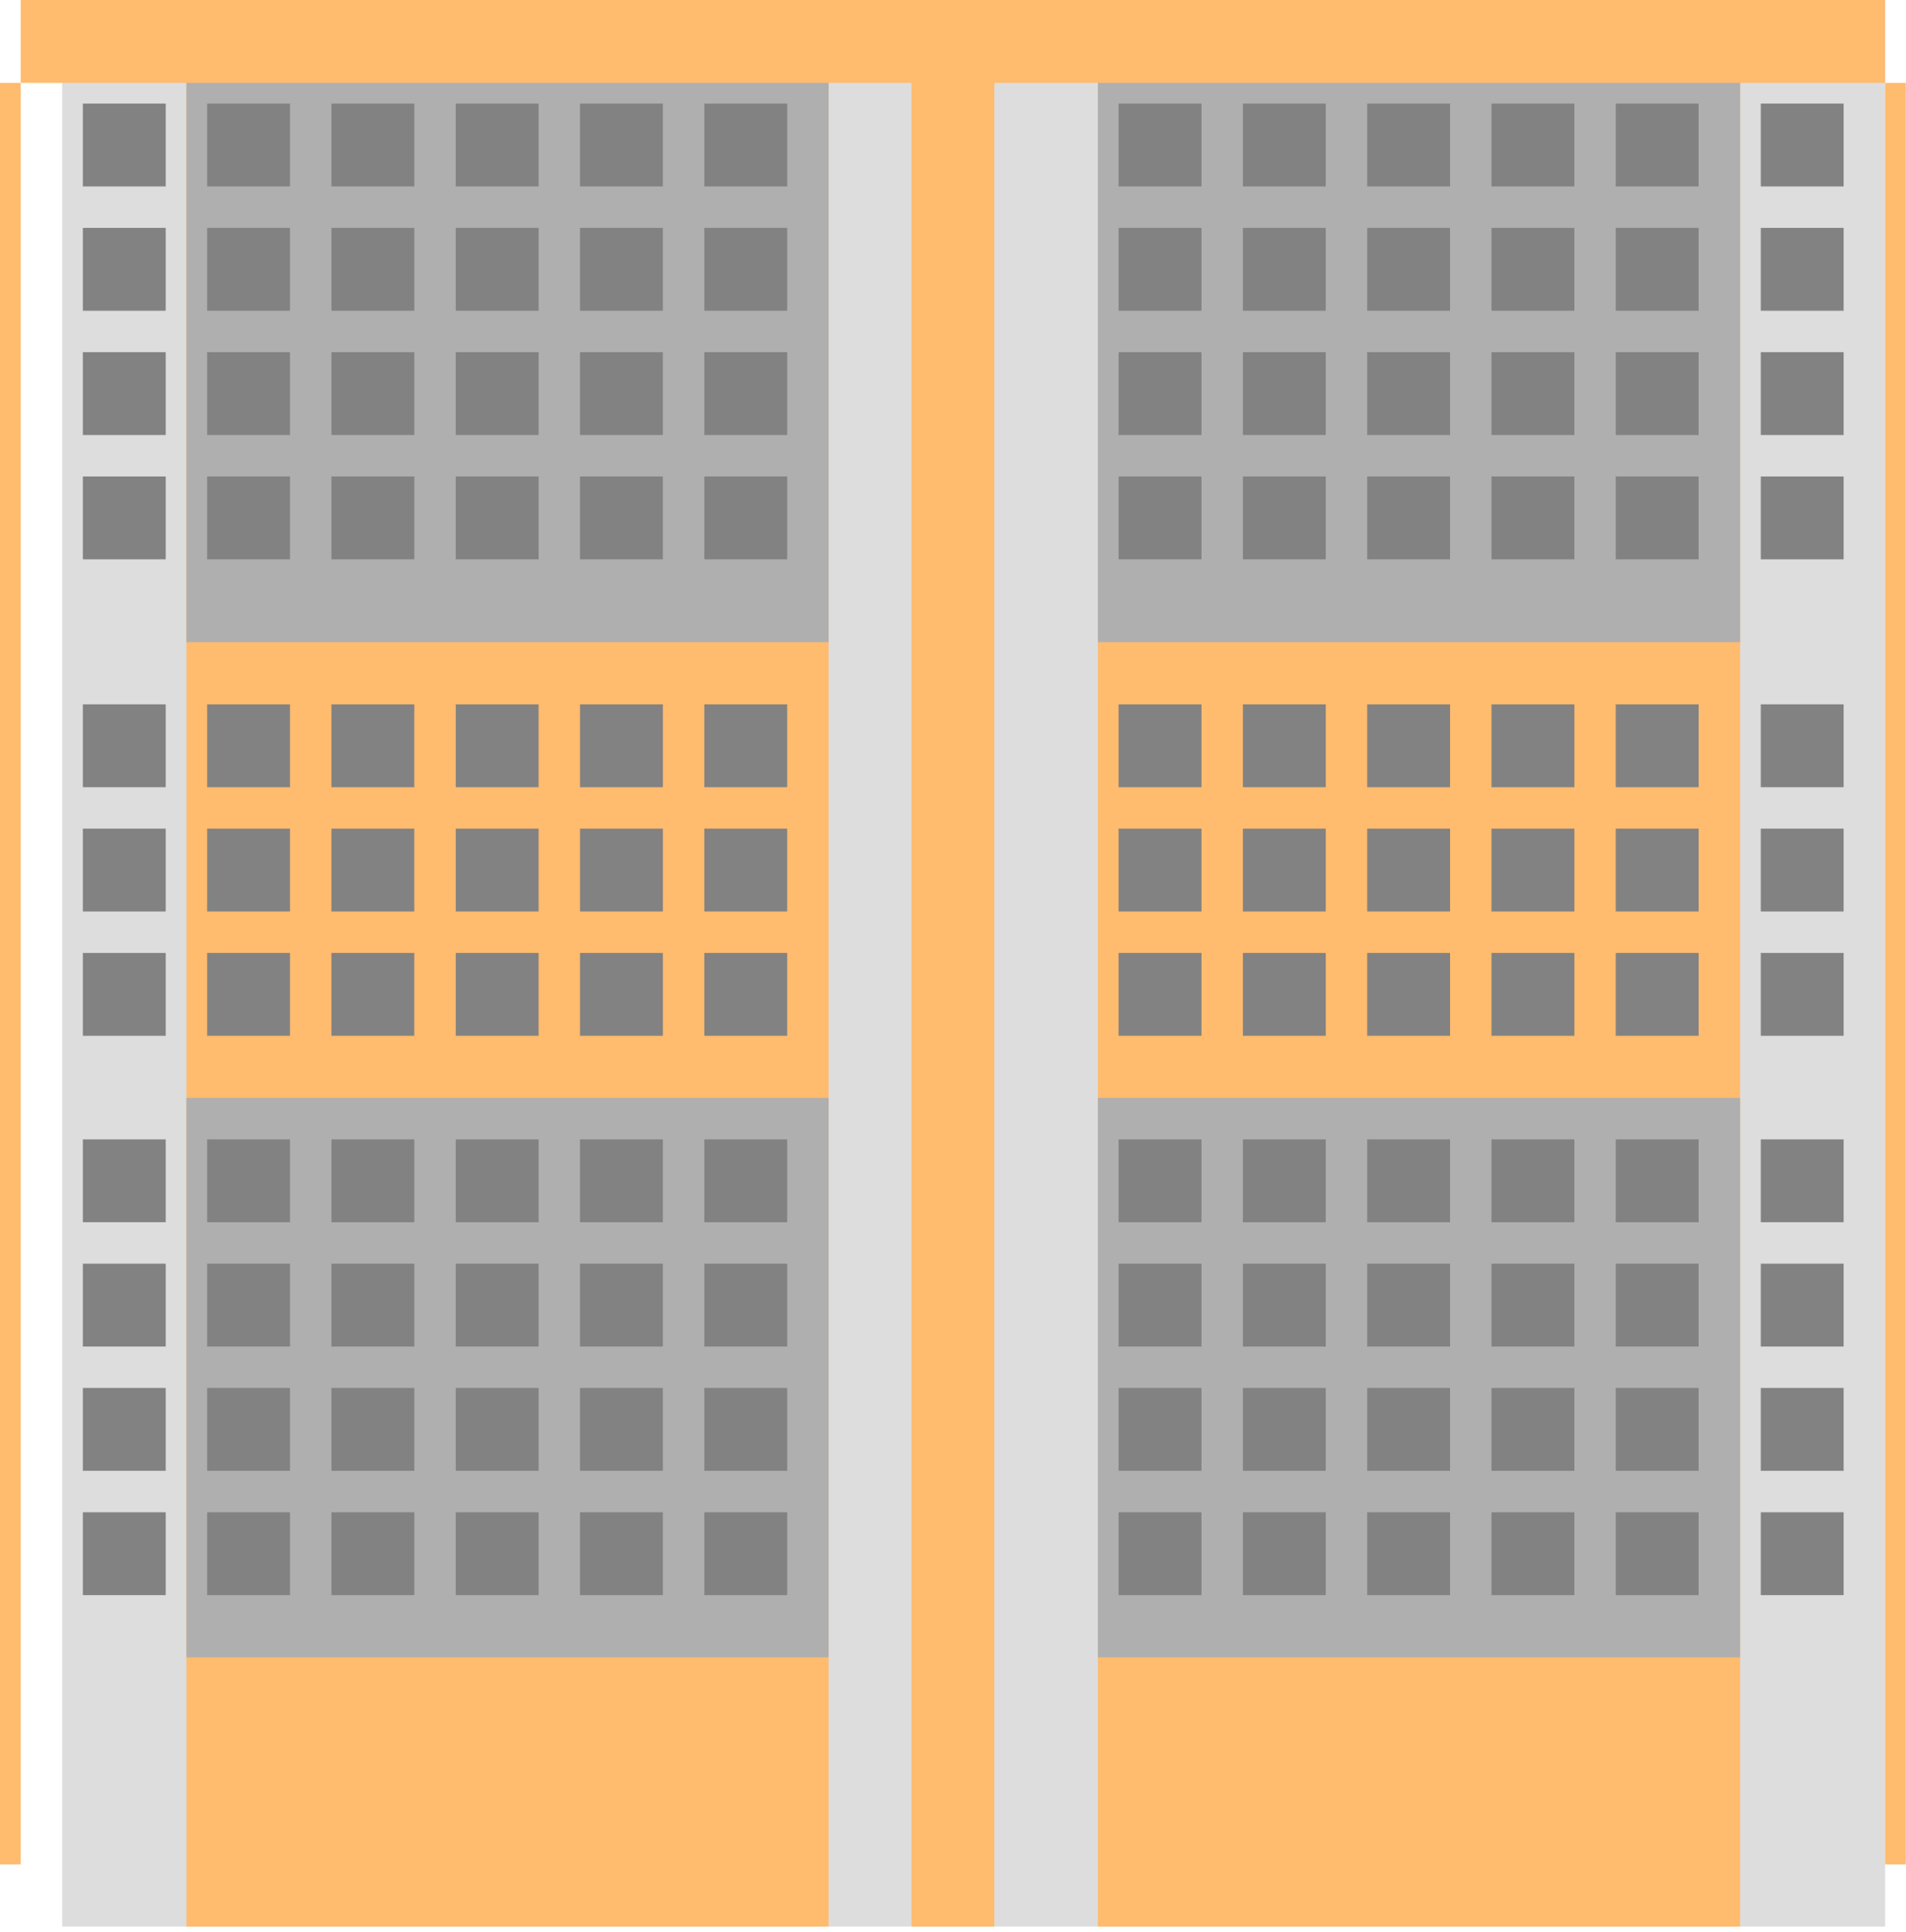 <?xml version="1.0" encoding="UTF-8"?> <svg xmlns="http://www.w3.org/2000/svg" width="74" height="75" viewBox="0 0 74 75" fill="none"><rect x="2.413" width="70.775" height="74.796" fill="#DDDDDD"></rect><rect x="35.388" width="3.217" height="74.796" fill="#FFBB6E"></rect><rect x="42.626" width="24.932" height="74.796" fill="#FFBB6E"></rect><rect x="7.238" width="24.932" height="74.796" fill="#FFBB6E"></rect><rect x="0.804" width="72.383" height="3.217" fill="#FFBB6E"></rect><rect x="7.238" y="3.217" width="24.932" height="21.715" fill="#AFAFAF"></rect><rect x="7.238" y="42.626" width="24.932" height="21.715" fill="#AFAFAF"></rect><rect x="42.626" y="3.217" width="24.932" height="21.715" fill="#AFAFAF"></rect><rect x="42.626" y="42.626" width="24.932" height="21.715" fill="#AFAFAF"></rect><rect x="73.188" y="3.217" width="0.804" height="69.166" fill="#FFBB6E"></rect><rect y="3.217" width="0.804" height="69.166" fill="#FFBB6E"></rect><rect x="8.042" y="4.021" width="3.217" height="3.217" fill="#828282"></rect><rect x="3.217" y="4.021" width="3.217" height="3.217" fill="#828282"></rect><rect x="68.362" y="4.021" width="3.217" height="3.217" fill="#828282"></rect><rect x="3.217" y="8.847" width="3.217" height="3.217" fill="#828282"></rect><rect x="68.362" y="8.847" width="3.217" height="3.217" fill="#828282"></rect><rect x="3.217" y="13.672" width="3.217" height="3.217" fill="#828282"></rect><rect x="68.362" y="13.672" width="3.217" height="3.217" fill="#828282"></rect><rect x="3.217" y="18.498" width="3.217" height="3.217" fill="#828282"></rect><rect x="68.362" y="18.498" width="3.217" height="3.217" fill="#828282"></rect><rect x="3.217" y="27.345" width="3.217" height="3.217" fill="#828282"></rect><rect x="68.362" y="27.345" width="3.217" height="3.217" fill="#828282"></rect><rect x="3.217" y="32.17" width="3.217" height="3.217" fill="#828282"></rect><rect x="68.362" y="32.17" width="3.217" height="3.217" fill="#828282"></rect><rect x="3.217" y="36.996" width="3.217" height="3.217" fill="#828282"></rect><rect x="68.362" y="36.996" width="3.217" height="3.217" fill="#828282"></rect><rect x="3.217" y="44.234" width="3.217" height="3.217" fill="#828282"></rect><rect x="68.362" y="44.234" width="3.217" height="3.217" fill="#828282"></rect><rect x="3.217" y="49.06" width="3.217" height="3.217" fill="#828282"></rect><rect x="68.362" y="49.06" width="3.217" height="3.217" fill="#828282"></rect><rect x="3.217" y="53.885" width="3.217" height="3.217" fill="#828282"></rect><rect x="68.362" y="53.885" width="3.217" height="3.217" fill="#828282"></rect><rect x="3.217" y="58.711" width="3.217" height="3.217" fill="#828282"></rect><rect x="68.362" y="58.711" width="3.217" height="3.217" fill="#828282"></rect><rect x="43.43" y="4.021" width="3.217" height="3.217" fill="#828282"></rect><rect x="43.43" y="44.234" width="3.217" height="3.217" fill="#828282"></rect><rect x="8.042" y="44.234" width="3.217" height="3.217" fill="#828282"></rect><rect x="8.042" y="27.345" width="3.217" height="3.217" fill="#828282"></rect><rect x="43.43" y="27.345" width="3.217" height="3.217" fill="#828282"></rect><rect x="8.042" y="8.847" width="3.217" height="3.217" fill="#828282"></rect><rect x="43.43" y="8.847" width="3.217" height="3.217" fill="#828282"></rect><rect x="43.43" y="49.06" width="3.217" height="3.217" fill="#828282"></rect><rect x="8.042" y="49.06" width="3.217" height="3.217" fill="#828282"></rect><rect x="8.042" y="32.17" width="3.217" height="3.217" fill="#828282"></rect><rect x="43.43" y="32.17" width="3.217" height="3.217" fill="#828282"></rect><rect x="8.042" y="13.672" width="3.217" height="3.217" fill="#828282"></rect><rect x="43.43" y="13.672" width="3.217" height="3.217" fill="#828282"></rect><rect x="43.43" y="53.885" width="3.217" height="3.217" fill="#828282"></rect><rect x="8.042" y="53.885" width="3.217" height="3.217" fill="#828282"></rect><rect x="8.042" y="36.996" width="3.217" height="3.217" fill="#828282"></rect><rect x="43.43" y="36.996" width="3.217" height="3.217" fill="#828282"></rect><rect x="8.042" y="18.498" width="3.217" height="3.217" fill="#828282"></rect><rect x="43.43" y="18.498" width="3.217" height="3.217" fill="#828282"></rect><rect x="43.43" y="58.711" width="3.217" height="3.217" fill="#828282"></rect><rect x="8.042" y="58.711" width="3.217" height="3.217" fill="#828282"></rect><rect x="12.868" y="4.021" width="3.217" height="3.217" fill="#828282"></rect><rect x="48.255" y="4.021" width="3.217" height="3.217" fill="#828282"></rect><rect x="48.255" y="44.234" width="3.217" height="3.217" fill="#828282"></rect><rect x="12.868" y="44.234" width="3.217" height="3.217" fill="#828282"></rect><rect x="12.868" y="27.345" width="3.217" height="3.217" fill="#828282"></rect><rect x="48.255" y="27.345" width="3.217" height="3.217" fill="#828282"></rect><rect x="12.868" y="8.847" width="3.217" height="3.217" fill="#828282"></rect><rect x="48.255" y="8.847" width="3.217" height="3.217" fill="#828282"></rect><rect x="48.255" y="49.06" width="3.217" height="3.217" fill="#828282"></rect><rect x="12.868" y="49.06" width="3.217" height="3.217" fill="#828282"></rect><rect x="12.868" y="32.17" width="3.217" height="3.217" fill="#828282"></rect><rect x="48.255" y="32.17" width="3.217" height="3.217" fill="#828282"></rect><rect x="12.868" y="13.672" width="3.217" height="3.217" fill="#828282"></rect><rect x="48.255" y="13.672" width="3.217" height="3.217" fill="#828282"></rect><rect x="48.255" y="53.885" width="3.217" height="3.217" fill="#828282"></rect><rect x="12.868" y="53.885" width="3.217" height="3.217" fill="#828282"></rect><rect x="12.868" y="36.996" width="3.217" height="3.217" fill="#828282"></rect><rect x="48.255" y="36.996" width="3.217" height="3.217" fill="#828282"></rect><rect x="12.868" y="18.498" width="3.217" height="3.217" fill="#828282"></rect><rect x="48.255" y="18.498" width="3.217" height="3.217" fill="#828282"></rect><rect x="48.255" y="58.711" width="3.217" height="3.217" fill="#828282"></rect><rect x="12.868" y="58.711" width="3.217" height="3.217" fill="#828282"></rect><rect x="17.694" y="4.021" width="3.217" height="3.217" fill="#828282"></rect><rect x="53.081" y="4.021" width="3.217" height="3.217" fill="#828282"></rect><rect x="53.081" y="44.234" width="3.217" height="3.217" fill="#828282"></rect><rect x="17.694" y="44.234" width="3.217" height="3.217" fill="#828282"></rect><rect x="17.694" y="27.345" width="3.217" height="3.217" fill="#828282"></rect><rect x="53.081" y="27.345" width="3.217" height="3.217" fill="#828282"></rect><rect x="17.694" y="8.847" width="3.217" height="3.217" fill="#828282"></rect><rect x="53.081" y="8.847" width="3.217" height="3.217" fill="#828282"></rect><rect x="53.081" y="49.06" width="3.217" height="3.217" fill="#828282"></rect><rect x="17.694" y="49.06" width="3.217" height="3.217" fill="#828282"></rect><rect x="17.694" y="32.17" width="3.217" height="3.217" fill="#828282"></rect><rect x="53.081" y="32.17" width="3.217" height="3.217" fill="#828282"></rect><rect x="17.694" y="13.672" width="3.217" height="3.217" fill="#828282"></rect><rect x="53.081" y="13.672" width="3.217" height="3.217" fill="#828282"></rect><rect x="53.081" y="53.885" width="3.217" height="3.217" fill="#828282"></rect><rect x="17.694" y="53.885" width="3.217" height="3.217" fill="#828282"></rect><rect x="17.694" y="36.996" width="3.217" height="3.217" fill="#828282"></rect><rect x="53.081" y="36.996" width="3.217" height="3.217" fill="#828282"></rect><rect x="17.694" y="18.498" width="3.217" height="3.217" fill="#828282"></rect><rect x="53.081" y="18.498" width="3.217" height="3.217" fill="#828282"></rect><rect x="53.081" y="58.711" width="3.217" height="3.217" fill="#828282"></rect><rect x="17.694" y="58.711" width="3.217" height="3.217" fill="#828282"></rect><rect x="22.519" y="4.021" width="3.217" height="3.217" fill="#828282"></rect><rect x="57.907" y="4.021" width="3.217" height="3.217" fill="#828282"></rect><rect x="57.907" y="44.234" width="3.217" height="3.217" fill="#828282"></rect><rect x="22.519" y="44.234" width="3.217" height="3.217" fill="#828282"></rect><rect x="22.519" y="27.345" width="3.217" height="3.217" fill="#828282"></rect><rect x="57.907" y="27.345" width="3.217" height="3.217" fill="#828282"></rect><rect x="22.519" y="8.847" width="3.217" height="3.217" fill="#828282"></rect><rect x="57.907" y="8.847" width="3.217" height="3.217" fill="#828282"></rect><rect x="57.907" y="49.06" width="3.217" height="3.217" fill="#828282"></rect><rect x="22.519" y="49.06" width="3.217" height="3.217" fill="#828282"></rect><rect x="22.519" y="32.17" width="3.217" height="3.217" fill="#828282"></rect><rect x="57.907" y="32.17" width="3.217" height="3.217" fill="#828282"></rect><rect x="22.519" y="13.672" width="3.217" height="3.217" fill="#828282"></rect><rect x="57.907" y="13.672" width="3.217" height="3.217" fill="#828282"></rect><rect x="57.907" y="53.885" width="3.217" height="3.217" fill="#828282"></rect><rect x="22.519" y="53.885" width="3.217" height="3.217" fill="#828282"></rect><rect x="22.519" y="36.996" width="3.217" height="3.217" fill="#828282"></rect><rect x="57.907" y="36.996" width="3.217" height="3.217" fill="#828282"></rect><rect x="22.519" y="18.498" width="3.217" height="3.217" fill="#828282"></rect><rect x="57.907" y="18.498" width="3.217" height="3.217" fill="#828282"></rect><rect x="57.907" y="58.711" width="3.217" height="3.217" fill="#828282"></rect><rect x="22.519" y="58.711" width="3.217" height="3.217" fill="#828282"></rect><rect x="27.345" y="4.021" width="3.217" height="3.217" fill="#828282"></rect><rect x="62.732" y="4.021" width="3.217" height="3.217" fill="#828282"></rect><rect x="62.732" y="44.234" width="3.217" height="3.217" fill="#828282"></rect><rect x="27.345" y="44.234" width="3.217" height="3.217" fill="#828282"></rect><rect x="27.345" y="27.345" width="3.217" height="3.217" fill="#828282"></rect><rect x="62.732" y="27.345" width="3.217" height="3.217" fill="#828282"></rect><rect x="27.345" y="8.847" width="3.217" height="3.217" fill="#828282"></rect><rect x="62.732" y="8.847" width="3.217" height="3.217" fill="#828282"></rect><rect x="62.732" y="49.06" width="3.217" height="3.217" fill="#828282"></rect><rect x="27.345" y="49.06" width="3.217" height="3.217" fill="#828282"></rect><rect x="27.345" y="32.17" width="3.217" height="3.217" fill="#828282"></rect><rect x="62.732" y="32.17" width="3.217" height="3.217" fill="#828282"></rect><rect x="27.345" y="13.672" width="3.217" height="3.217" fill="#828282"></rect><rect x="62.732" y="13.672" width="3.217" height="3.217" fill="#828282"></rect><rect x="62.732" y="53.885" width="3.217" height="3.217" fill="#828282"></rect><rect x="27.345" y="53.885" width="3.217" height="3.217" fill="#828282"></rect><rect x="27.345" y="36.996" width="3.217" height="3.217" fill="#828282"></rect><rect x="62.732" y="36.996" width="3.217" height="3.217" fill="#828282"></rect><rect x="27.345" y="18.498" width="3.217" height="3.217" fill="#828282"></rect><rect x="62.732" y="18.498" width="3.217" height="3.217" fill="#828282"></rect><rect x="62.732" y="58.711" width="3.217" height="3.217" fill="#828282"></rect><rect x="27.345" y="58.711" width="3.217" height="3.217" fill="#828282"></rect></svg> 